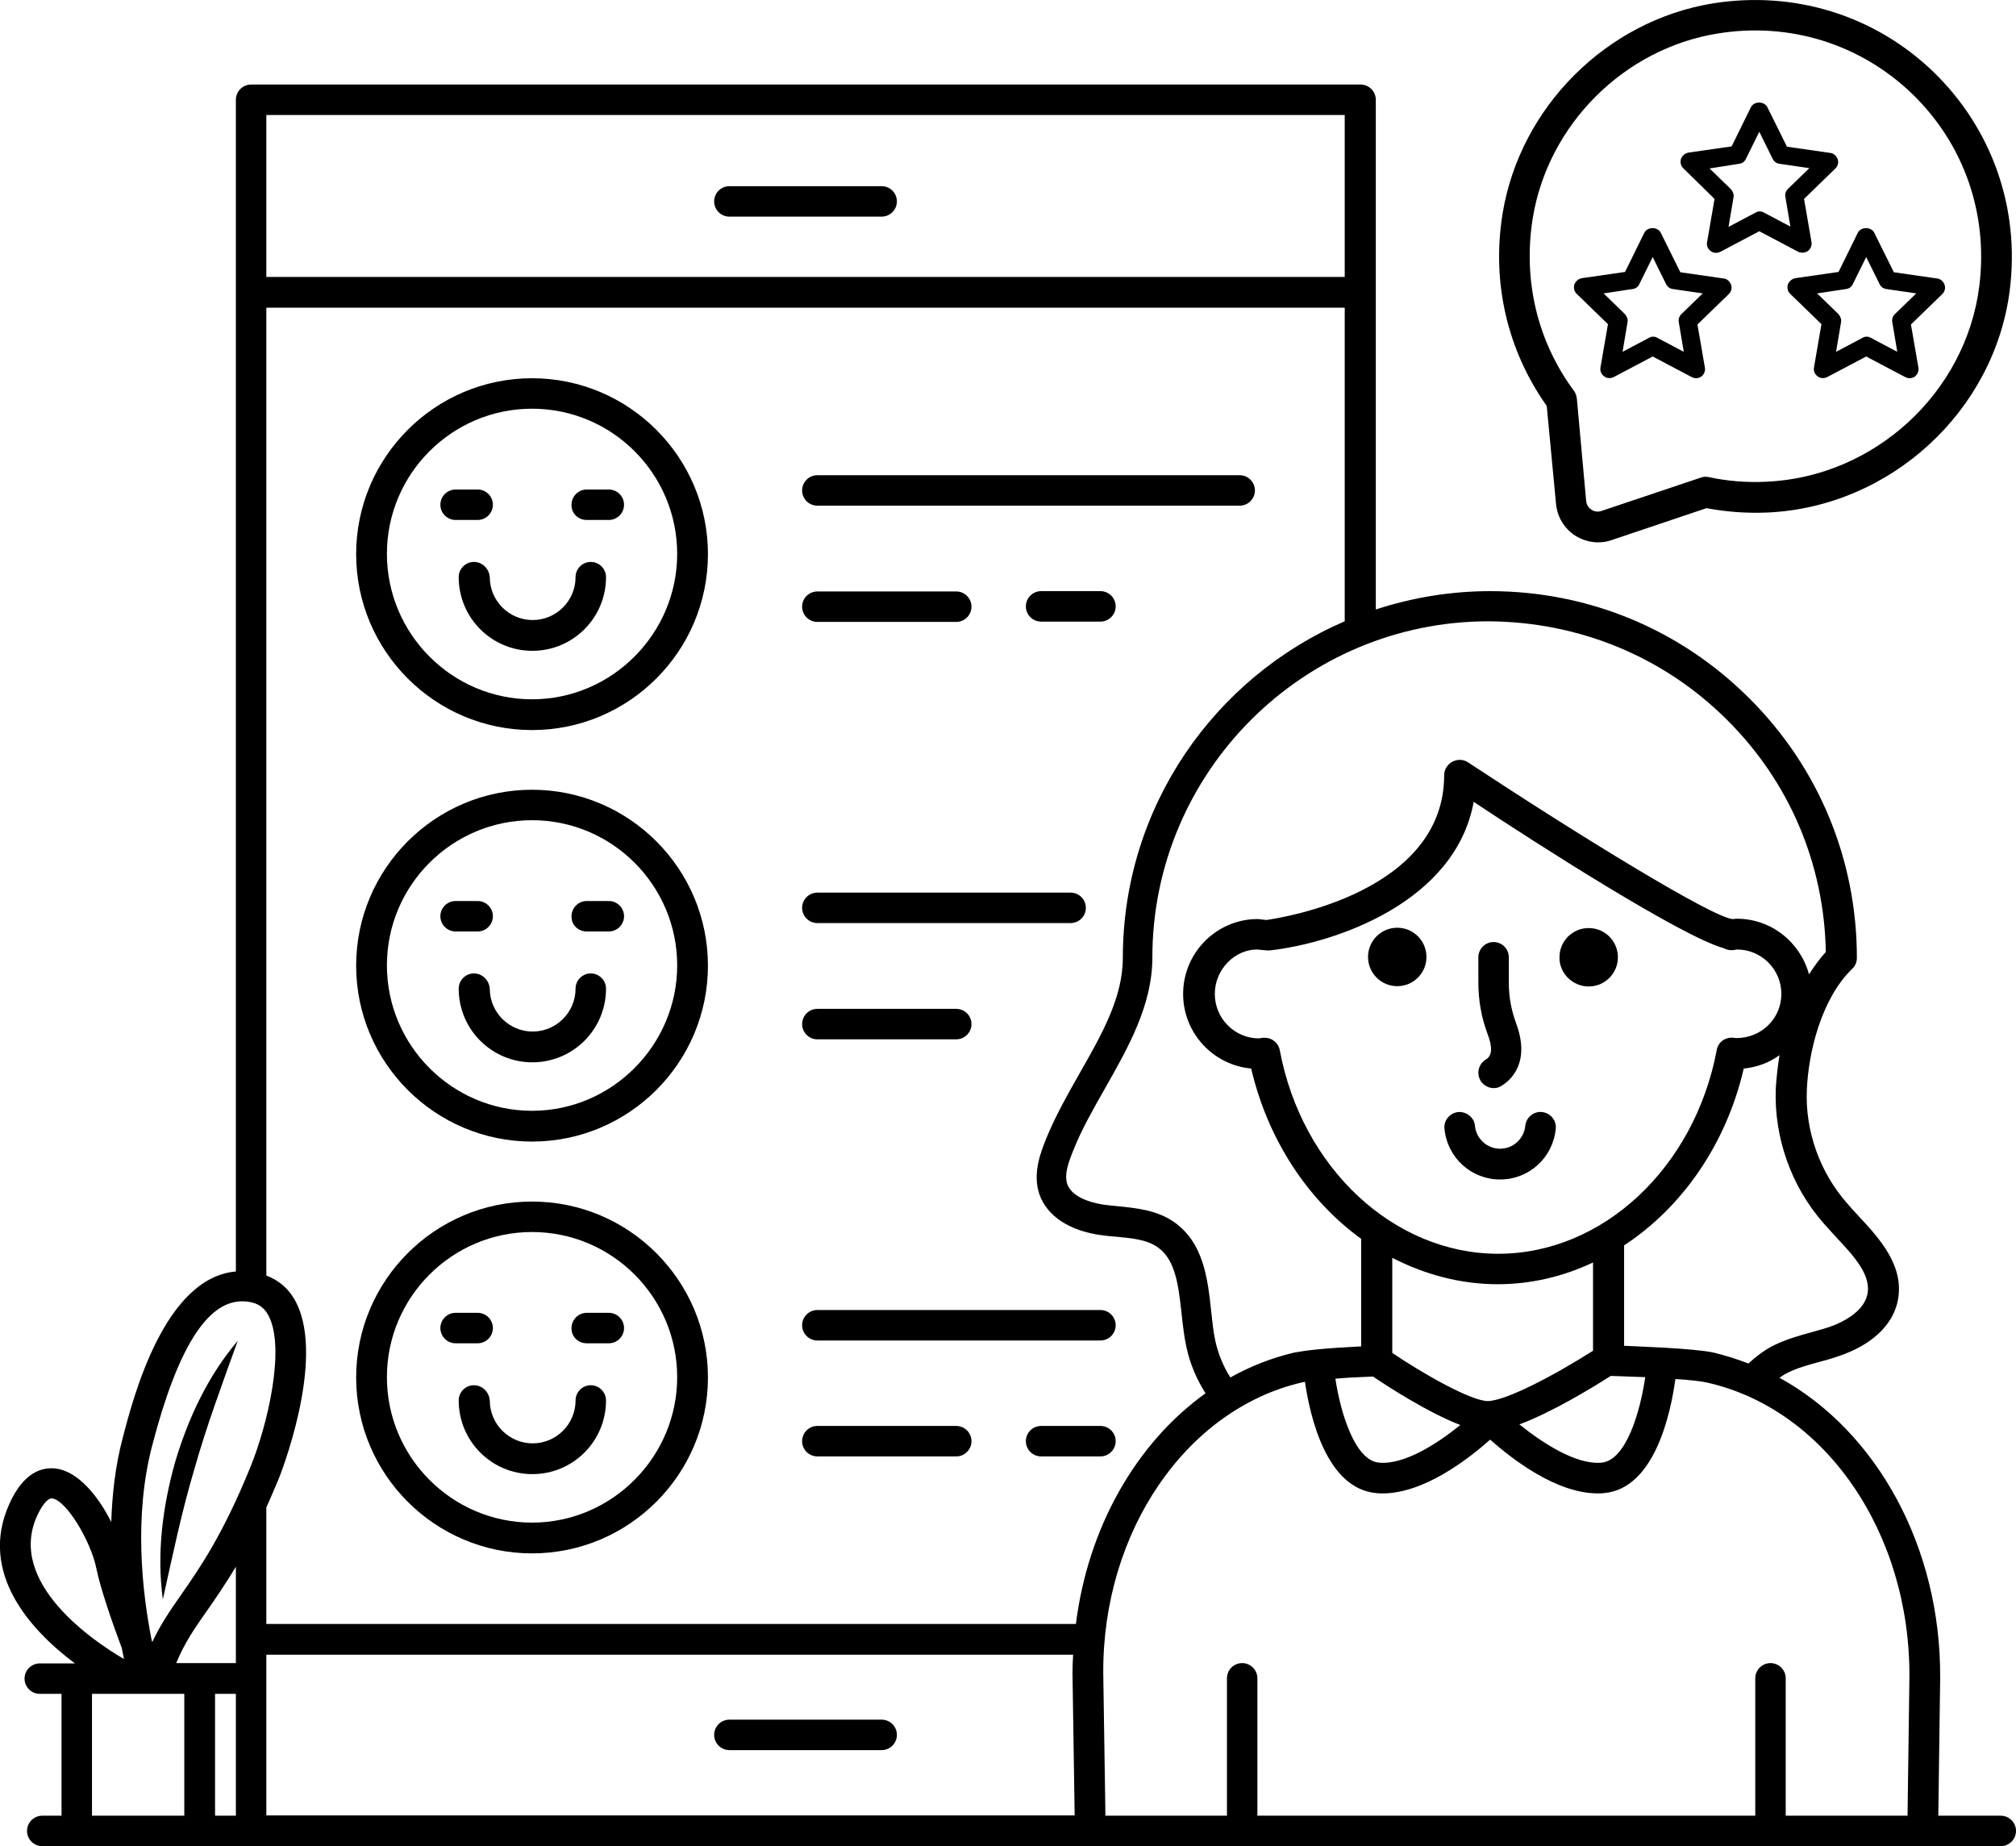 <?xml version="1.0" encoding="utf-8"?>
<!-- Generator: Adobe Illustrator 25.2.0, SVG Export Plug-In . SVG Version: 6.00 Build 0)  -->
<svg version="1.1" id="Vrstva_1" xmlns="http://www.w3.org/2000/svg" xmlns:xlink="http://www.w3.org/1999/xlink" x="0px" y="0px"
	 viewBox="0 0 64.87 59.4" style="enable-background:new 0 0 64.87 59.4;" xml:space="preserve">
<style type="text/css">
	.st0{clip-path:url(#SVGID_2_);}
</style>
<g>
	<defs>
		<rect id="SVGID_1_" y="0" width="64.87" height="59.4"/>
	</defs>
	<clipPath id="SVGID_2_">
		<use xlink:href="#SVGID_1_"  style="overflow:visible;"/>
	</clipPath>
	<path class="st0" d="M64.38,58.42h-2.01L62.43,54c0.03-4.23-2.05-7.96-5.17-9.67c0.08-0.05,0.15-0.11,0.24-0.15
		c0.31-0.16,0.67-0.26,1.04-0.36c0.27-0.07,0.54-0.15,0.8-0.25c0.53-0.2,1.47-0.68,1.71-1.65c0.28-1.16-0.58-2.08-1.27-2.82
		c-0.12-0.13-0.24-0.26-0.35-0.39c-0.87-0.99-1.35-2.32-1.29-3.65c0.05-1.19,0.46-2.92,1.46-3.89c0.1-0.09,0.15-0.22,0.15-0.35
		c0-3.16-1.23-6.13-3.46-8.35c-2.23-2.23-5.19-3.45-8.34-3.45c-1.28,0-2.52,0.21-3.68,0.59V9.4V3.21c0-0.27-0.22-0.49-0.49-0.49
		H8.08c-0.27,0-0.49,0.22-0.49,0.49v6.2v31.5c-2.29,0.2-3.29,4-3.64,5.35c-0.24,0.9-0.34,1.82-0.37,2.71
		c-0.41-0.81-1.05-1.63-1.79-1.72c-0.43-0.05-1.03,0.11-1.49,1.14c-1.01,2.24,0.72,4.09,2.11,5.13H1.28c-0.27,0-0.49,0.22-0.49,0.49
		s0.22,0.49,0.49,0.49h0.7v3.92H1.36c-0.27,0-0.49,0.22-0.49,0.49c0,0.27,0.22,0.49,0.49,0.49h63.02c0.27,0,0.49-0.22,0.49-0.49
		C64.87,58.64,64.65,58.42,64.38,58.42 M6.43,53.51L6.43,53.51H5.67c0.26-0.63,0.57-1.09,0.98-1.67c0.28-0.4,0.59-0.85,0.94-1.43
		v2.34v0.76H6.43z M8.57,53.24h25.96c-0.01,0.19-0.02,0.39-0.02,0.58l0.07,4.59H8.57V53.24z M61.44,53.99l-0.06,4.43h-3.92V54
		c0-0.27-0.22-0.49-0.49-0.49s-0.49,0.22-0.49,0.49v4.42H40.46V54c0-0.27-0.22-0.49-0.49-0.49s-0.49,0.22-0.49,0.49v4.42h-3.91
		l-0.07-4.6c-0.02-4.54,2.66-8.47,6.39-9.34c0.03-0.01,0.06-0.01,0.1-0.02c0.16,1.09,0.68,3.43,2.29,3.58
		c0.07,0.01,0.14,0.01,0.21,0.01c1.33,0,2.75-1.1,3.46-1.73c0.71,0.63,2.13,1.73,3.46,1.73c0.07,0,0.14,0,0.21-0.01
		c1.63-0.15,2.14-2.58,2.29-3.67c0.47,0.03,0.82,0.07,1,0.11C58.74,45.33,61.48,49.33,61.44,53.99 M55.47,30.51
		c0.09,0.05,0.19,0.07,0.3,0.06c0.01,0,0.11-0.02,0.12-0.02c0.79,0,1.43,0.64,1.43,1.43c0,0.78-0.63,1.42-1.45,1.42h-0.01
		c-0.01,0-0.07-0.01-0.08-0.01c-0.26-0.03-0.5,0.14-0.54,0.4c-0.72,3.8-3.68,6.55-7.03,6.55c-3.36,0-6.32-2.76-7.03-6.55
		c-0.04-0.23-0.25-0.4-0.48-0.4h-0.06c-0.01,0-0.12,0.02-0.13,0.02c-0.78,0-1.42-0.64-1.42-1.43c0-0.79,0.64-1.43,1.36-1.43
		l0.32,0.03h0.09c2.12-0.24,5.97-1.55,6.56-4.78C49.39,27.11,54.1,30.13,55.47,30.51 M51.83,44.27c0.4,0.01,0.77,0.03,1.11,0.04
		c-0.16,1.1-0.61,2.67-1.4,2.75c-0.82,0.08-1.9-0.63-2.65-1.23C49.91,45.45,51.14,44.71,51.83,44.27 M48.19,41.32
		c1.08,0,2.12-0.25,3.07-0.7v2.84c-1.26,0.8-2.8,1.61-3.39,1.62c-0.55-0.01-2.08-0.88-3.07-1.55v-3.06
		C45.85,41.01,47,41.32,48.19,41.32 M44.18,44.29c0.47,0.32,1.77,1.16,2.81,1.56c-0.74,0.6-1.81,1.29-2.62,1.21
		c-0.78-0.07-1.24-1.63-1.4-2.7C43.28,44.33,43.67,44.31,44.18,44.29 M58.68,39.36c0.12,0.13,0.24,0.27,0.37,0.41
		c0.61,0.65,1.19,1.27,1.03,1.91c-0.14,0.55-0.81,0.86-1.09,0.97c-0.23,0.09-0.48,0.15-0.72,0.22c-0.4,0.11-0.82,0.23-1.22,0.43
		c-0.29,0.15-0.55,0.35-0.79,0.57c-0.37-0.14-0.74-0.26-1.12-0.35c-0.32-0.07-0.93-0.12-1.61-0.16c-0.41-0.02-0.85-0.04-1.27-0.06
		v-3.23c1.86-1.22,3.28-3.24,3.85-5.69c0.43-0.04,0.82-0.19,1.15-0.43c-0.06,0.38-0.1,0.74-0.12,1.08
		C57.08,36.6,57.64,38.18,58.68,39.36 M55.58,23.17c2,1.99,3.12,4.63,3.17,7.46c-0.2,0.22-0.38,0.47-0.54,0.72
		c-0.28-1.03-1.21-1.79-2.32-1.79c-0.03,0-0.07,0-0.11,0.01h-0.04c-0.66-0.07-4.83-2.62-8.5-5.04c-0.15-0.1-0.34-0.11-0.51-0.02
		c-0.16,0.09-0.26,0.25-0.26,0.43c0,3.77-5.21,4.59-5.72,4.66l-0.28-0.03c-1.32,0-2.4,1.08-2.4,2.41c0,1.26,0.97,2.29,2.19,2.4
		c0.54,2.31,1.84,4.25,3.54,5.48v3.46c-0.59,0.03-1.06,0.06-1.44,0.1c-0.31,0.03-0.55,0.07-0.72,0.1c-0.72,0.17-1.41,0.44-2.05,0.8
		c-0.23-0.36-0.39-0.76-0.48-1.16c-0.07-0.31-0.1-0.64-0.14-1c-0.11-1.02-0.24-2.17-1.19-2.84c-0.56-0.39-1.22-0.45-1.81-0.51
		c-0.13-0.01-0.26-0.03-0.38-0.04c-0.25-0.03-1.08-0.17-1.25-0.68c-0.1-0.3,0.04-0.7,0.21-1.11c0.26-0.65,0.62-1.28,1-1.95
		c0.75-1.32,1.53-2.69,1.53-4.22c0-5.96,4.85-10.82,10.82-10.82C50.82,20.01,53.54,21.13,55.58,23.17 M36.13,30.82
		c0,1.28-0.68,2.47-1.4,3.73c-0.38,0.67-0.77,1.36-1.06,2.07c-0.18,0.45-0.45,1.12-0.23,1.79c0.24,0.72,0.99,1.21,2.06,1.34
		c0.14,0.02,0.27,0.03,0.41,0.04c0.51,0.05,0.99,0.09,1.34,0.34c0.58,0.4,0.67,1.24,0.77,2.13c0.04,0.36,0.08,0.74,0.16,1.1
		c0.11,0.51,0.32,1.01,0.61,1.47c-2.23,1.6-3.78,4.31-4.17,7.42H8.57V48.5c0.13-0.28,0.25-0.58,0.39-0.9
		c0.02-0.04,1.53-3.81,0.57-5.69c-0.21-0.42-0.54-0.71-0.96-0.87V9.9h34.7v10.09C39.07,21.8,36.13,25.97,36.13,30.82 M8.57,3.7h34.7
		v5.21H8.57V3.7z M4.9,46.5c0.81-3.11,1.76-4.63,2.89-4.63c0.11,0,0.22,0.01,0.33,0.04c0.24,0.06,0.41,0.2,0.53,0.44
		c0.53,1.04-0.03,3.48-0.6,4.87c-0.88,2.16-1.61,3.21-2.2,4.06c-0.35,0.5-0.67,0.96-0.95,1.55c-0.01-0.02-0.02-0.04-0.02-0.06
		C4.57,51.21,4.3,48.78,4.9,46.5 M1.19,48.78c0.16-0.35,0.34-0.57,0.47-0.57h0.01c0.47,0.05,1.26,1.4,1.43,2.25
		c0.13,0.65,0.51,1.74,0.82,2.57c0.02,0.12,0.05,0.24,0.07,0.35C3.03,52.82,0.22,50.94,1.19,48.78 M5.93,58.42H2.96V54.5h2.97V58.42
		z M6.92,54.5h0.67v3.92H6.92V54.5z"/>
	<path class="st0" d="M28.37,5.99h-4.9c-0.27,0-0.49,0.22-0.49,0.49s0.22,0.49,0.49,0.49h4.9c0.27,0,0.49-0.22,0.49-0.49
		S28.64,5.99,28.37,5.99"/>
	<path class="st0" d="M28.37,55.33h-4.9c-0.27,0-0.49,0.22-0.49,0.49c0,0.27,0.22,0.49,0.49,0.49h4.9c0.27,0,0.49-0.22,0.49-0.49
		C28.86,55.55,28.64,55.33,28.37,55.33"/>
	<path class="st0" d="M34.45,28.72H26.3c-0.27,0-0.49,0.22-0.49,0.49c0,0.27,0.22,0.49,0.49,0.49h8.15c0.27,0,0.49-0.22,0.49-0.49
		C34.94,28.94,34.72,28.72,34.45,28.72"/>
	<path class="st0" d="M26.3,33.44h4.47c0.27,0,0.49-0.22,0.49-0.49c0-0.27-0.22-0.49-0.49-0.49H26.3c-0.27,0-0.49,0.22-0.49,0.49
		C25.81,33.22,26.03,33.44,26.3,33.44"/>
	<path class="st0" d="M25.81,42.64c0,0.27,0.22,0.49,0.49,0.49h9.11c0.27,0,0.49-0.22,0.49-0.49c0-0.27-0.22-0.49-0.49-0.49H26.3
		C26.03,42.15,25.81,42.37,25.81,42.64"/>
	<path class="st0" d="M35.41,45.88H33.5c-0.27,0-0.49,0.22-0.49,0.49c0,0.27,0.22,0.49,0.49,0.49h1.91c0.27,0,0.49-0.22,0.49-0.49
		C35.9,46.1,35.68,45.88,35.41,45.88"/>
	<path class="st0" d="M30.77,45.88H26.3c-0.27,0-0.49,0.22-0.49,0.49c0,0.27,0.22,0.49,0.49,0.49h4.47c0.27,0,0.49-0.22,0.49-0.49
		C31.26,46.1,31.04,45.88,30.77,45.88"/>
	<path class="st0" d="M39.89,15.29H26.3c-0.27,0-0.49,0.22-0.49,0.49s0.22,0.49,0.49,0.49h13.59c0.27,0,0.49-0.22,0.49-0.49
		S40.16,15.29,39.89,15.29"/>
	<path class="st0" d="M35.41,19.02H33.5c-0.27,0-0.49,0.22-0.49,0.49S33.23,20,33.5,20h1.91c0.27,0,0.49-0.22,0.49-0.49
		S35.68,19.02,35.41,19.02"/>
	<path class="st0" d="M26.3,20.01h4.47c0.27,0,0.49-0.22,0.49-0.49s-0.22-0.49-0.49-0.49H26.3c-0.27,0-0.49,0.22-0.49,0.49
		S26.03,20.01,26.3,20.01"/>
	<path class="st0" d="M17.12,23.49c3.12,0,5.66-2.54,5.66-5.66c0-3.12-2.54-5.66-5.66-5.66s-5.66,2.54-5.66,5.66
		C11.46,20.95,14,23.49,17.12,23.49 M17.12,13.15c2.58,0,4.67,2.1,4.67,4.67s-2.1,4.68-4.67,4.68s-4.67-2.1-4.67-4.68
		C12.45,15.24,14.55,13.15,17.12,13.15"/>
	<path class="st0" d="M14.66,16.73h0.71c0.27,0,0.49-0.22,0.49-0.49s-0.22-0.49-0.49-0.49h-0.71c-0.27,0-0.49,0.22-0.49,0.49
		S14.39,16.73,14.66,16.73"/>
	<path class="st0" d="M18.88,16.73h0.71c0.27,0,0.49-0.22,0.49-0.49s-0.22-0.49-0.49-0.49h-0.71c-0.27,0-0.49,0.22-0.49,0.49
		C18.38,16.51,18.6,16.73,18.88,16.73"/>
	<path class="st0" d="M15.25,18.08c-0.27,0-0.49,0.22-0.49,0.49c0,1.31,1.06,2.37,2.37,2.37s2.37-1.06,2.37-2.37
		c0-0.27-0.22-0.49-0.49-0.49c-0.27,0-0.49,0.22-0.49,0.49c0,0.76-0.62,1.38-1.38,1.38s-1.38-0.62-1.38-1.38
		C15.74,18.3,15.52,18.08,15.25,18.08"/>
	<path class="st0" d="M17.12,36.73c3.12,0,5.66-2.54,5.66-5.66s-2.54-5.66-5.66-5.66s-5.66,2.54-5.66,5.66S14,36.73,17.12,36.73
		 M17.12,26.39c2.58,0,4.67,2.1,4.67,4.67s-2.1,4.68-4.67,4.68s-4.67-2.1-4.67-4.68S14.55,26.39,17.12,26.39"/>
	<path class="st0" d="M14.66,29.97h0.71c0.27,0,0.49-0.22,0.49-0.49c0-0.27-0.22-0.49-0.49-0.49h-0.71c-0.27,0-0.49,0.22-0.49,0.49
		C14.17,29.75,14.39,29.97,14.66,29.97"/>
	<path class="st0" d="M18.88,29.97h0.71c0.27,0,0.49-0.22,0.49-0.49c0-0.27-0.22-0.49-0.49-0.49h-0.71c-0.27,0-0.49,0.22-0.49,0.49
		C18.38,29.75,18.6,29.97,18.88,29.97"/>
	<path class="st0" d="M15.25,31.32c-0.27,0-0.49,0.22-0.49,0.49c0,1.31,1.06,2.37,2.37,2.37s2.37-1.06,2.37-2.37
		c0-0.27-0.22-0.49-0.49-0.49c-0.27,0-0.49,0.22-0.49,0.49c0,0.76-0.62,1.38-1.38,1.38s-1.38-0.62-1.38-1.38
		C15.74,31.54,15.52,31.32,15.25,31.32"/>
	<path class="st0" d="M17.12,49.98c3.12,0,5.66-2.54,5.66-5.66c0-3.12-2.54-5.66-5.66-5.66s-5.66,2.54-5.66,5.66
		C11.46,47.44,14,49.98,17.12,49.98 M17.12,39.64c2.58,0,4.67,2.1,4.67,4.67s-2.1,4.68-4.67,4.68s-4.67-2.1-4.67-4.68
		S14.55,39.64,17.12,39.64"/>
	<path class="st0" d="M14.66,43.22h0.71c0.27,0,0.49-0.22,0.49-0.49c0-0.27-0.22-0.49-0.49-0.49h-0.71c-0.27,0-0.49,0.22-0.49,0.49
		C14.17,43,14.39,43.22,14.66,43.22"/>
	<path class="st0" d="M18.88,43.22h0.71c0.27,0,0.49-0.22,0.49-0.49c0-0.27-0.22-0.49-0.49-0.49h-0.71c-0.27,0-0.49,0.22-0.49,0.49
		C18.38,43,18.6,43.22,18.88,43.22"/>
	<path class="st0" d="M15.25,44.57c-0.27,0-0.49,0.22-0.49,0.49c0,1.31,1.06,2.37,2.37,2.37s2.37-1.06,2.37-2.37
		c0-0.27-0.22-0.49-0.49-0.49c-0.27,0-0.49,0.22-0.49,0.49c0,0.76-0.62,1.38-1.38,1.38s-1.38-0.62-1.38-1.38
		C15.74,44.79,15.52,44.57,15.25,44.57"/>
	<path class="st0" d="M51.12,31.74c0.52,0,0.94-0.42,0.94-0.94s-0.42-0.94-0.94-0.94c-0.52,0-0.94,0.42-0.94,0.94
		C50.17,31.31,50.6,31.74,51.12,31.74"/>
	<path class="st0" d="M44.96,29.85c-0.52,0-0.94,0.42-0.94,0.94s0.42,0.94,0.94,0.94c0.52,0,0.94-0.42,0.94-0.94
		S45.48,29.85,44.96,29.85"/>
	<path class="st0" d="M47.81,34.09c-0.23,0.14-0.31,0.44-0.17,0.68c0.09,0.15,0.26,0.24,0.42,0.24c0.09,0,0.17-0.02,0.25-0.07
		c0.3-0.18,0.95-0.75,0.47-2.03c-0.15-0.41-0.23-0.84-0.23-1.29V30.8c0-0.27-0.22-0.49-0.49-0.49c-0.27,0-0.49,0.22-0.49,0.49v0.82
		c0,0.57,0.1,1.12,0.29,1.63C48.03,33.69,48.02,33.97,47.81,34.09"/>
	<path class="st0" d="M46.92,35.78c-0.27,0.03-0.47,0.27-0.44,0.54c0.09,0.93,0.86,1.63,1.79,1.63s1.7-0.7,1.79-1.63
		c0.03-0.27-0.17-0.51-0.44-0.54c-0.27-0.03-0.51,0.17-0.54,0.44c-0.04,0.42-0.39,0.74-0.81,0.74c-0.42,0-0.77-0.32-0.81-0.74
		C47.44,35.96,47.19,35.76,46.92,35.78"/>
	<path class="st0" d="M6.26,47.25c0.39-1.38,0.89-2.72,1.39-4.11c-0.96,1.13-1.6,2.5-2.02,3.92c-0.4,1.43-0.59,2.93-0.39,4.4
		C5.56,50.02,5.85,48.62,6.26,47.25"/>
	<path class="st0" d="M50.07,16.22c0.04,0.41,0.26,0.78,0.61,1.01c0.22,0.14,0.48,0.22,0.74,0.22c0.15,0,0.29-0.02,0.43-0.07
		l3.06-1.03c0.64,0.12,1.3,0.17,1.97,0.14c3.95-0.18,7.3-3.26,7.79-7.16C65,6.7,64.1,4.14,62.21,2.31c-1.89-1.82-4.48-2.62-7.1-2.2
		c-3.42,0.56-6.2,3.34-6.76,6.76c-0.36,2.21,0.15,4.4,1.42,6.19L50.07,16.22z M49.32,7.02c0.49-3.01,2.93-5.45,5.94-5.94
		c2.31-0.38,4.59,0.33,6.26,1.93c1.67,1.61,2.46,3.86,2.17,6.19c-0.43,3.44-3.38,6.15-6.86,6.3c-0.63,0.03-1.25-0.02-1.85-0.15
		c-0.09-0.02-0.18-0.01-0.26,0.02l-3.19,1.07c-0.15,0.05-0.26,0-0.32-0.04c-0.06-0.04-0.15-0.12-0.17-0.27l-0.3-3.3
		c-0.01-0.09-0.04-0.18-0.09-0.25C49.47,10.99,49,9.02,49.32,7.02"/>
	<path class="st0" d="M51.74,10.43l-0.24,1.39c-0.02,0.11,0.02,0.22,0.12,0.29c0.09,0.07,0.21,0.07,0.31,0.02l1.25-0.66l1.25,0.66
		c0.04,0.02,0.09,0.04,0.14,0.04c0.06,0,0.12-0.02,0.17-0.05c0.09-0.07,0.14-0.18,0.12-0.29l-0.24-1.39l1.01-0.98
		c0.08-0.08,0.11-0.2,0.07-0.3c-0.04-0.11-0.13-0.19-0.24-0.2l-1.39-0.2l-0.63-1.27c-0.1-0.2-0.43-0.2-0.53,0l-0.62,1.26l-1.39,0.2
		c-0.11,0.02-0.2,0.1-0.24,0.2c-0.03,0.11-0.01,0.22,0.07,0.3L51.74,10.43z M52.53,9.3c0.1-0.01,0.18-0.07,0.22-0.16l0.43-0.87
		l0.43,0.87c0.04,0.09,0.13,0.15,0.22,0.16l0.96,0.14l-0.69,0.67c-0.07,0.07-0.1,0.17-0.08,0.26l0.16,0.95l-0.85-0.45
		c-0.08-0.05-0.19-0.05-0.27,0l-0.85,0.45l0.16-0.95c0.02-0.09-0.02-0.19-0.08-0.26l-0.69-0.67L52.53,9.3z"/>
	<path class="st0" d="M58.61,10.43l-0.24,1.39c-0.02,0.11,0.02,0.22,0.12,0.29c0.09,0.07,0.21,0.07,0.31,0.02l1.25-0.66l1.25,0.66
		c0.04,0.02,0.09,0.04,0.14,0.04c0.06,0,0.12-0.02,0.17-0.05c0.09-0.07,0.14-0.18,0.12-0.29l-0.24-1.39l1.01-0.98
		c0.08-0.08,0.11-0.2,0.07-0.3c-0.04-0.11-0.13-0.19-0.24-0.2l-1.39-0.2l-0.63-1.27c-0.1-0.2-0.43-0.2-0.53,0l-0.62,1.26l-1.39,0.2
		c-0.11,0.02-0.2,0.1-0.24,0.2c-0.03,0.11-0.01,0.22,0.07,0.3L58.61,10.43z M59.4,9.3c0.1-0.01,0.18-0.07,0.22-0.16l0.43-0.87
		l0.43,0.87c0.04,0.09,0.13,0.15,0.22,0.16l0.96,0.14l-0.69,0.67c-0.07,0.07-0.1,0.17-0.08,0.26l0.16,0.95l-0.85-0.45
		c-0.08-0.05-0.19-0.05-0.27,0l-0.85,0.45l0.16-0.95c0.02-0.09-0.02-0.19-0.08-0.26l-0.69-0.67L59.4,9.3z"/>
	<path class="st0" d="M55.17,6.4l-0.24,1.39c-0.02,0.11,0.02,0.22,0.12,0.29c0.09,0.07,0.21,0.07,0.31,0.02l1.25-0.66l1.25,0.66
		C57.9,8.12,57.95,8.13,58,8.13c0.06,0,0.12-0.02,0.17-0.05c0.09-0.07,0.14-0.18,0.12-0.29l-0.24-1.39l1.01-0.98
		c0.08-0.08,0.11-0.2,0.07-0.3c-0.04-0.11-0.13-0.19-0.24-0.2l-1.39-0.2l-0.63-1.27c-0.1-0.2-0.43-0.2-0.53,0l-0.62,1.26l-1.39,0.2
		c-0.11,0.02-0.2,0.1-0.24,0.2c-0.03,0.11-0.01,0.22,0.07,0.3L55.17,6.4z M55.96,5.27c0.1-0.01,0.18-0.07,0.22-0.16l0.43-0.87
		l0.43,0.87c0.04,0.09,0.13,0.15,0.22,0.16l0.96,0.14l-0.69,0.67c-0.07,0.07-0.1,0.17-0.08,0.26l0.16,0.95l-0.85-0.45
		c-0.08-0.05-0.19-0.05-0.27,0L55.62,7.3l0.16-0.95c0.02-0.09-0.02-0.19-0.08-0.26l-0.69-0.67L55.96,5.27z"/>
</g>
</svg>
